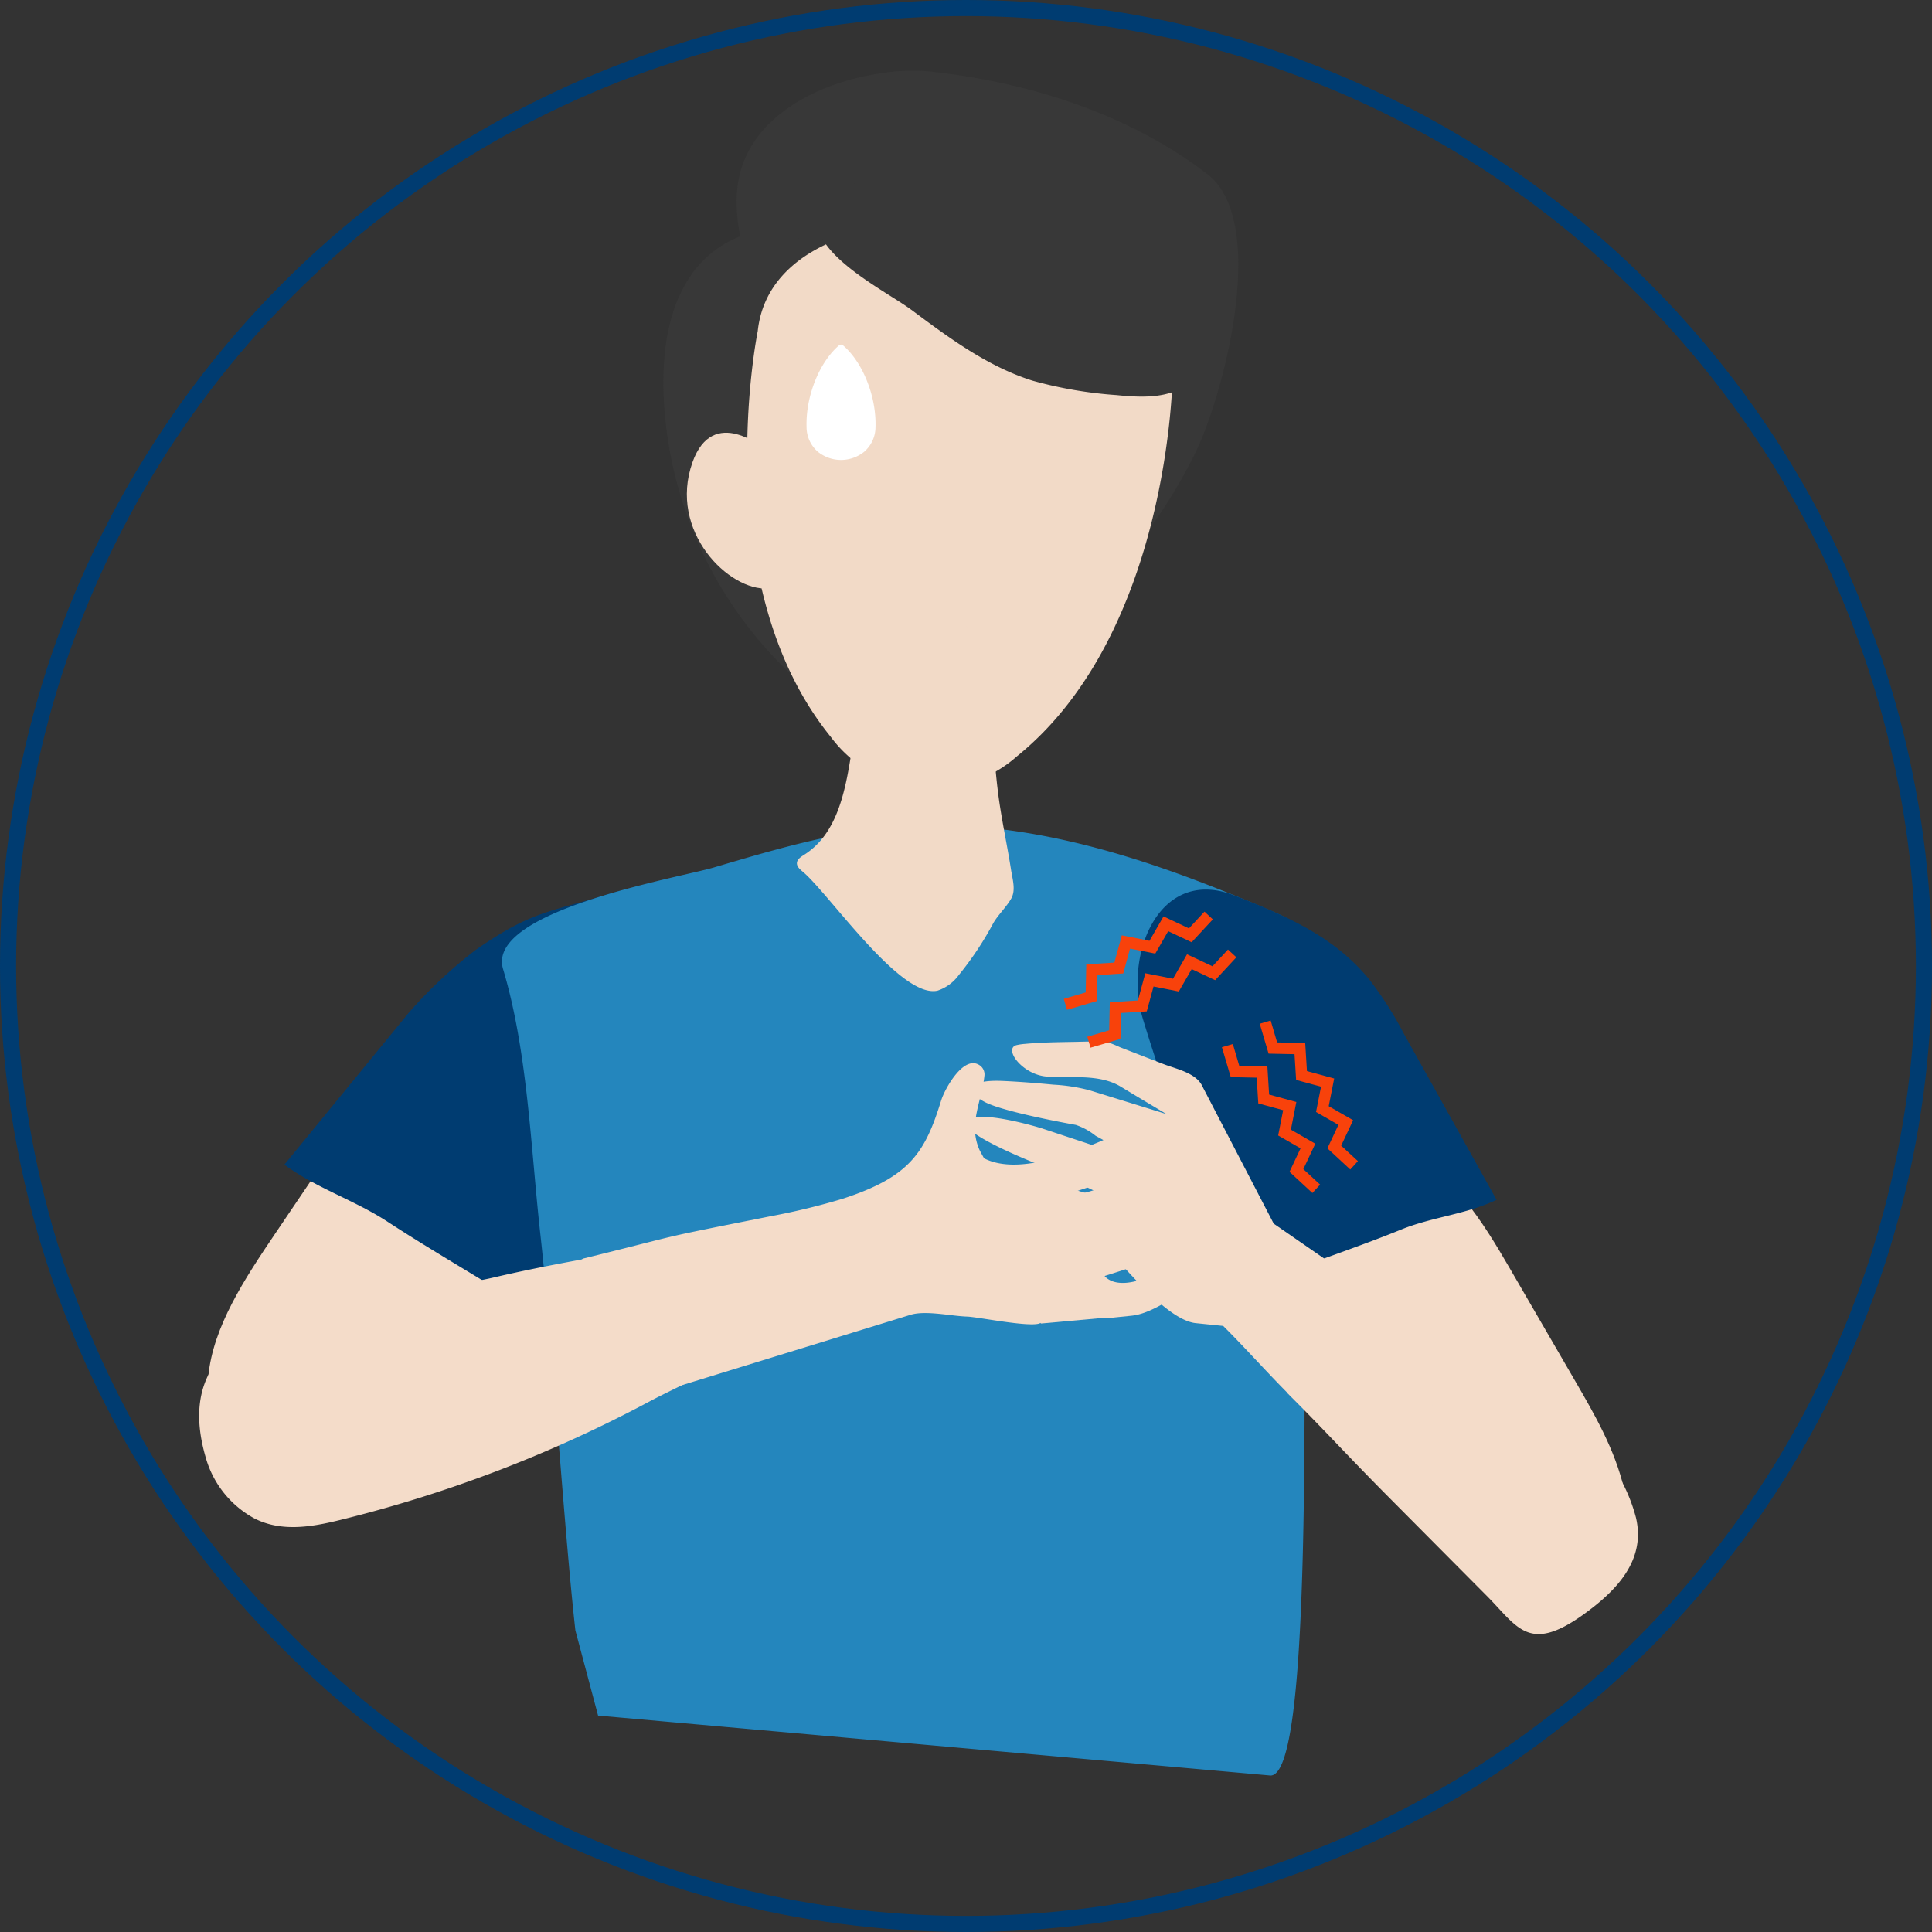 <svg xmlns="http://www.w3.org/2000/svg" width="240" height="240" viewBox="0 0 240 240">
  <rect x="0" y="0" width="240" height="240" fill="#333333" stroke="none"/>
  <g id="Group_12592" data-name="Group 12592" transform="translate(-301 -871)">
    <g id="Ellipse_97" data-name="Ellipse 97" transform="translate(301 871)" fill="none" stroke="#003c71" stroke-width="2">
      <circle cx="120" cy="120" r="120" stroke="none"/>
      <circle cx="120" cy="120" r="119" fill="none"/>
    </g>
    <g id="Group_9047" data-name="Group 9047" transform="translate(301 876.125)">
      <g id="Group_9048" data-name="Group 9048">
        <path id="Path_13835" data-name="Path 13835" d="M132.921,594.6c3.627-2.74,6.172-6.57,8.611-10.285l8.442-12.862c3.41-5.195,6.994-11.137,5.795-16.351-.792-3.444-3.545-5.8-6.193-8-2.9-2.4-6.784-4.892-10.881-2.957-2.386,1.127-4.023,3.446-5.491,5.618l-11.873,17.56c-3.791,5.607-7.718,11.565-8.3,17.695-.907,9.554,10.529,16.649,19.891,9.578" transform="translate(-87.149 -419.201)" fill="#f4dcc9"/>
        <path id="Path_13836" data-name="Path 13836" d="M182.363,511.3a2.646,2.646,0,0,1-.97-.371c-4.676-2.885-9.445-5.66-14.049-8.668-4.159-2.716-8.851-4.168-12.843-7.1l15.487-18.914a57.5,57.5,0,0,1,8.368-7.829c7.043-4.856,8.936-4.54,16.853-7.009,10.419-3.249,14.894,13.9,11.288,21.576-2.915,6.2-9.592,11.838-13.89,17.149-1.794,2.217-6.218,11.817-10.245,11.163" transform="translate(-119.176 -355.606)" fill="#003c71"/>
        <path id="Path_13837" data-name="Path 13837" d="M281.838,525.966c-1.452-13.028-2.9-36.216-4.355-49.245-1.191-10.691-1.563-22.652-4.621-32.886-2.234-7.265,21.867-11.362,26.172-12.636,7.323-2.168,14.706-4.348,22.315-5.021,16.229-1.436,32.248,4.06,47.2,10.537,1.485.643,3.082,1.406,3.784,2.863a6.851,6.851,0,0,1,.34,3.564c-1.491,17.614,2.3,100.973-4.492,100.855-.016,0-83.523-7.446-83.523-7.446Z" transform="translate(-210.363 -328.561)" fill="#2486bd"/>
        <path id="Path_13838" data-name="Path 13838" d="M401.837,41.4c-1.144-4.2-2.291-8.648-1.151-12.851,1.921-7.082,9.644-10.978,16.885-12.161a24.854,24.854,0,0,1,6.677-.311c12.164,1.321,24.64,5.207,34.444,12.752l.006,0c7.7,5.939,2.011,27.4-1.481,34.582-5.3,10.89-13.936,19.731-22.428,28.365L414.726,72.271c-4.1-3.985-8.259-8.052-11-13.07s-4.119-12.533-1.892-17.8" transform="translate(-308.711 -12.32)" fill="#383838"/>
        <path id="Path_13839" data-name="Path 13839" d="M385.095,164.593a50.519,50.519,0,0,1-24.689-42.425c-.042-4.932.742-10.087,3.631-14.084s8.317-6.455,12.93-4.712c10.866,18.491,13.47,40.45,8.128,61.221" transform="translate(-278.002 -79.299)" fill="#383838"/>
        <path id="Path_13840" data-name="Path 13840" d="M458.8,117.353c1.125-10.7-11.244-17.375-24.093-18.655-12.834-1.421-26.322,2.535-27.447,13.234,0,0-6.395,31.334,9.068,50.393a15.754,15.754,0,0,0,23.118,2.432c19.09-15.424,19.355-47.4,19.355-47.4" transform="translate(-313.132 -75.917)" fill="#f2dac7"/>
        <path id="Path_13841" data-name="Path 13841" d="M373.865,216.374c2.557-7.179,8.979-1.628,8.979-1.628l.4,17.293c-4.81.372-12.428-7.095-9.376-15.665" transform="translate(-287.845 -164.068)" fill="#f2dac7"/>
        <path id="Path_13842" data-name="Path 13842" d="M115.116,683.892A12.455,12.455,0,0,1,109,676.211c-5.949-20.582,23.277-19.354,35.73-22.259,9.581-2.235,16.6-3.036,26.182-5.271,3.176.3,5.12,8.431,5.16,9.168.356,6.518-6.281,8.46-12,11.532a164.9,164.9,0,0,1-38.18,14.637c-2.984.742-6.142,1.356-9.1.522a9.577,9.577,0,0,1-1.674-.648" transform="translate(-83.469 -500.368)" fill="#f4dcc9"/>
        <path id="Path_13843" data-name="Path 13843" d="M741.6,647.94c-1.134-4.786-3.58-9.048-5.964-13.155l-8.25-14.215c-3.332-5.741-7.252-12-12.171-13.325-3.249-.872-6.229.656-9.028,2.161-3.064,1.648-6.545,4.2-6.267,9.057.162,2.828,1.611,5.5,2.989,7.943l11.145,19.741c3.558,6.3,7.375,12.9,12.48,16.37,7.957,5.4,17.993-2.225,15.066-14.577" transform="translate(-539.878 -468.211)" fill="#f4dcc9"/>
        <path id="Path_13844" data-name="Path 13844" d="M436.334,327.613a9.234,9.234,0,0,1-2.462,2.295c-.4.255-.871.553-.9,1.012-.029.431.349.776.692,1.059,3.237,2.662,12.153,15.829,16.77,14.807a5.354,5.354,0,0,0,2.648-1.942,40.1,40.1,0,0,0,4.3-6.476c.621-1.052,1.683-2.051,2.229-3.061.563-1.041.145-2.348-.039-3.526-.469-3.007-1.124-5.983-1.537-9-.62-4.536-.693-9.132-1.415-13.656a28.813,28.813,0,0,0-1.222-5.765c-.666-1.68-2.563-2.625-3.439-4.2-1.5-2.694-3.6-3.237-6.215-1.419-3.484,2.427-4.3,10.89-5.137,14.515-1.076,4.637-1.16,11.208-4.27,15.357" transform="translate(-333.976 -228.847)" fill="#f2dac7"/>
        <path id="Path_13845" data-name="Path 13845" d="M636.867,508.161a2.031,2.031,0,0,0,.88-.128c4.349-1.624,8.768-3.126,13.066-4.877,3.883-1.582,8.1-1.886,11.863-3.7l-11.571-20.735a44.06,44.06,0,0,0-4.258-6.659c-4.116-5-9.488-7.6-16.783-10.43-9.369-3.635-13.713,7.456-11.344,15.283,1.915,6.327,4.747,14.747,7.952,20.557,1.338,2.426,6.631,10.407,10.2,10.688" transform="translate(-476.767 -355.538)" fill="#003c71"/>
        <path id="Path_13846" data-name="Path 13846" d="M455.571,91.408c4.666,3.483,9.447,7.026,15,8.783a52.214,52.214,0,0,0,10.477,1.8c3.348.344,7.254.484,9.483-2.038,2.5-2.826,1.334-7.341-.774-10.468C483.63,80.4,471.889,77.087,461,75.854c-4.109-.466-15.879-2.243-17.115,3.657-1.029,4.913,8.559,9.566,11.683,11.9" transform="translate(-342.339 -58.036)" fill="#383838"/>
        <path id="Path_13847" data-name="Path 13847" d="M359.83,559.782c.393-1.279,2.827-5.8,4.853-4.21a1.379,1.379,0,0,1,.49,1.236c-.357,3.31-2.057,6.015-.586,9.259a33.236,33.236,0,0,0,3,4.692,29.389,29.389,0,0,1,4.942,14.461c.031.474-.081,2.226-.539,2.361-1.5.447-7.629-.824-8.989-.866-1.956-.06-5.131-.8-7.019-.216l-29.356,9.038c-3.969-5.94-10.64-8.62-11.755-15.731l.467-.3c13.415-3.291,7.888-2.2,23.383-5.277a84.8,84.8,0,0,0,8.818-2.142c8.368-2.72,10.266-5.722,12.286-12.306" transform="translate(-242.884 -428.29)" fill="#f4dcc9"/>
        <path id="Path_13848" data-name="Path 13848" d="M519.652,589.68c3.984,2.235,10.39-.217,14.3-1.835,1.61-.666,3.164-1.523,4.808-2.07,6.518-2.167,6.957-.471,7.268.411.39,1.107-2.157,2.117-3.505,2.9q-2.214,1.282-4.513,2.378c-1.977.942-5.33,1.95-7.363,2.666l0,0c.451.529,3.585-.615,4.278-.847,1.141-.381,2.281-.78,3.4-1.268,2.44-1.062,5.431-2.215,7.8-1.905.795.1,2.837.859,1.62,1.935a10.889,10.889,0,0,1-1.827,1.116q-5.279,2.993-10.684,5.718c-.249.126-1.811.594-2.064.71a.605.605,0,0,0,.311.317,11.253,11.253,0,0,0,2.8-.673l5.852-2.295a13.787,13.787,0,0,1,3.2-.969c1.283-.161,2.781-.119,3.146.808.534,1.359-2.6,2.917-3.985,3.836-2.312,1.533-7.12,3-9.652,3.8l.048.055c.023.027.047.052.071.076.891.863,2.921,1.284,6.564-.608a11.5,11.5,0,0,1,4.934-1.106c.6-.025,1.22.106,1.417.548.211.477-.157,1.164-.693,1.635a7.863,7.863,0,0,1-1.855,1.089c-2.315,1.1-4.73,3-7.14,3.246l-2.068.213a5.816,5.816,0,0,1-1.243.039l-7.932.717L515.483,601.1s.214-13.644,4.169-11.425" transform="translate(-397.624 -451.03)" fill="#f4dcc9"/>
        <path id="Path_13849" data-name="Path 13849" d="M699.607,691.229c-.431-1.586,8.836-13.788,10.246-12.829,4.84,3.291,9.746,6.488,14.627,9.716q4.7,3.107,9.4,6.207a20.979,20.979,0,0,1,8.98,12.314c1.259,5.327-2.439,9.111-6.5,12.034-6.821,4.9-8.218,1.533-12-2.277l-11.925-12c-5.78-5.816-7.039-7.348-12.819-13.167" transform="translate(-539.64 -523.251)" fill="#f4dcc9"/>
        <path id="Path_13850" data-name="Path 13850" d="M583.627,582.378a10.2,10.2,0,0,0-.621-1.956c-.619-1.429-2.024-1.964-3.273-2.826l-7.3-5.044-9.363-6.469-2.978-5.732-4.972-9.57-.757-1.457c-.095-.182-.18-.374-.286-.55-.884-1.476-3.217-1.938-4.712-2.518l-5.378-2.085a16.382,16.382,0,0,0-1.551-.631,5.91,5.91,0,0,0-1.475-.074c-.906-.02-1.818.018-2.724.034-2.012.036-4.039.057-6.044.249a6.907,6.907,0,0,0-1.074.155c-1.666.431.729,3.71,3.81,3.909s6.513-.343,9.135,1.249,5.686,3.409,5.686,3.409l-8.267-2.556-1.323-.409a22.181,22.181,0,0,0-4.466-.69c-2.076-.2-4.157-.364-6.24-.459-4.7-.215-4.713,1.4-2.156,2.674,2.538,1.262,11.06,2.761,11.187,2.784a8.137,8.137,0,0,1,2.46,1.353l2.644,1.455a21.538,21.538,0,0,0,3.248,1.788l-12.619-4.182s-7.859-2.432-9.253-.921,9.526,5.68,9.526,5.68l9.068,4.345a2,2,0,0,0-.328-.091,106.363,106.363,0,0,1-10.468-3.265l-2.311-.906s-2.38-.875-1.743.879,5.118,4.645,6.2,5.41,6.506,2.972,8.276,4.76,6.788,7.973,10.2,8.321l3.409.348c3.8,3.779,7.264,7.9,11.287,11.457,1.566,1.383,3.537,3.864,5.772,4.006,2.481.157,5.649-1.958,7.345-3.565a8.8,8.8,0,0,0,2.432-8.305" transform="translate(-404.843 -419.201)" fill="#f4dcc9"/>
      </g>
      <path id="Path_13852" data-name="Path 13852" d="M695.727,550.554l-2.842-2.63,1.37-2.916-2.781-1.6.619-3.141L689,539.427l-.2-3.2-3.221-.067-1.1-3.714,1.359-.4.8,2.719,3.489.072.216,3.491,3.383.921-.678,3.44,3.031,1.743-1.485,3.158,2.081,1.925Z" transform="translate(-527.99 -410.399)" fill="#f8420b"/>
      <path id="Path_13853" data-name="Path 13853" d="M675.142,563.322l-2.842-2.63,1.371-2.916-2.781-1.6.619-3.141-3.089-.841-.2-3.2L665,548.926l-1.1-3.714,1.359-.4.8,2.719,3.49.072.216,3.491,3.383.921-.678,3.44,3.032,1.743-1.485,3.158,2.081,1.925Z" transform="translate(-512.111 -420.248)" fill="#f8420b"/>
      <path id="Path_13854" data-name="Path 13854" d="M578.381,485.091l-.4-1.359,2.72-.8.074-3.489,3.491-.215.922-3.383,3.439.678,1.744-3.031,3.158,1.486,1.927-2.08,1.04.963-2.632,2.84-2.915-1.372-1.6,2.78-3.141-.619-.841,3.089-3.2.2L582.1,484Z" transform="translate(-445.833 -364.776)" fill="#f8420b"/>
      <path id="Path_13855" data-name="Path 13855" d="M591.149,505.676l-.4-1.359,2.72-.8.074-3.489,3.491-.215.922-3.382,3.44.678,1.744-3.031,3.158,1.486,1.927-2.079,1.04.963-2.632,2.84-2.915-1.372-1.6,2.78-3.141-.619-.841,3.089-3.2.2-.068,3.222Z" transform="translate(-455.681 -380.655)" fill="#f8420b"/>
      <g id="Group_9046" data-name="Group 9046">
        <g id="Group_9049" data-name="Group 9049">
          <path id="Path_13856" data-name="Path 13856" d="M442.722,164.913a.37.37,0,0,0-.482,0c-2.38,2.042-4.042,6.063-4.042,9.778q0,.188.006.375a4.073,4.073,0,0,0,1.4,3.065,4.58,4.58,0,0,0,5.764,0,4.072,4.072,0,0,0,1.4-3.065q.006-.187.006-.375c0-3.715-1.662-7.736-4.042-9.778" transform="translate(-338.01 -127.139)" fill="#fff"/>
        </g>
      </g>
    </g>
  </g>
</svg>
